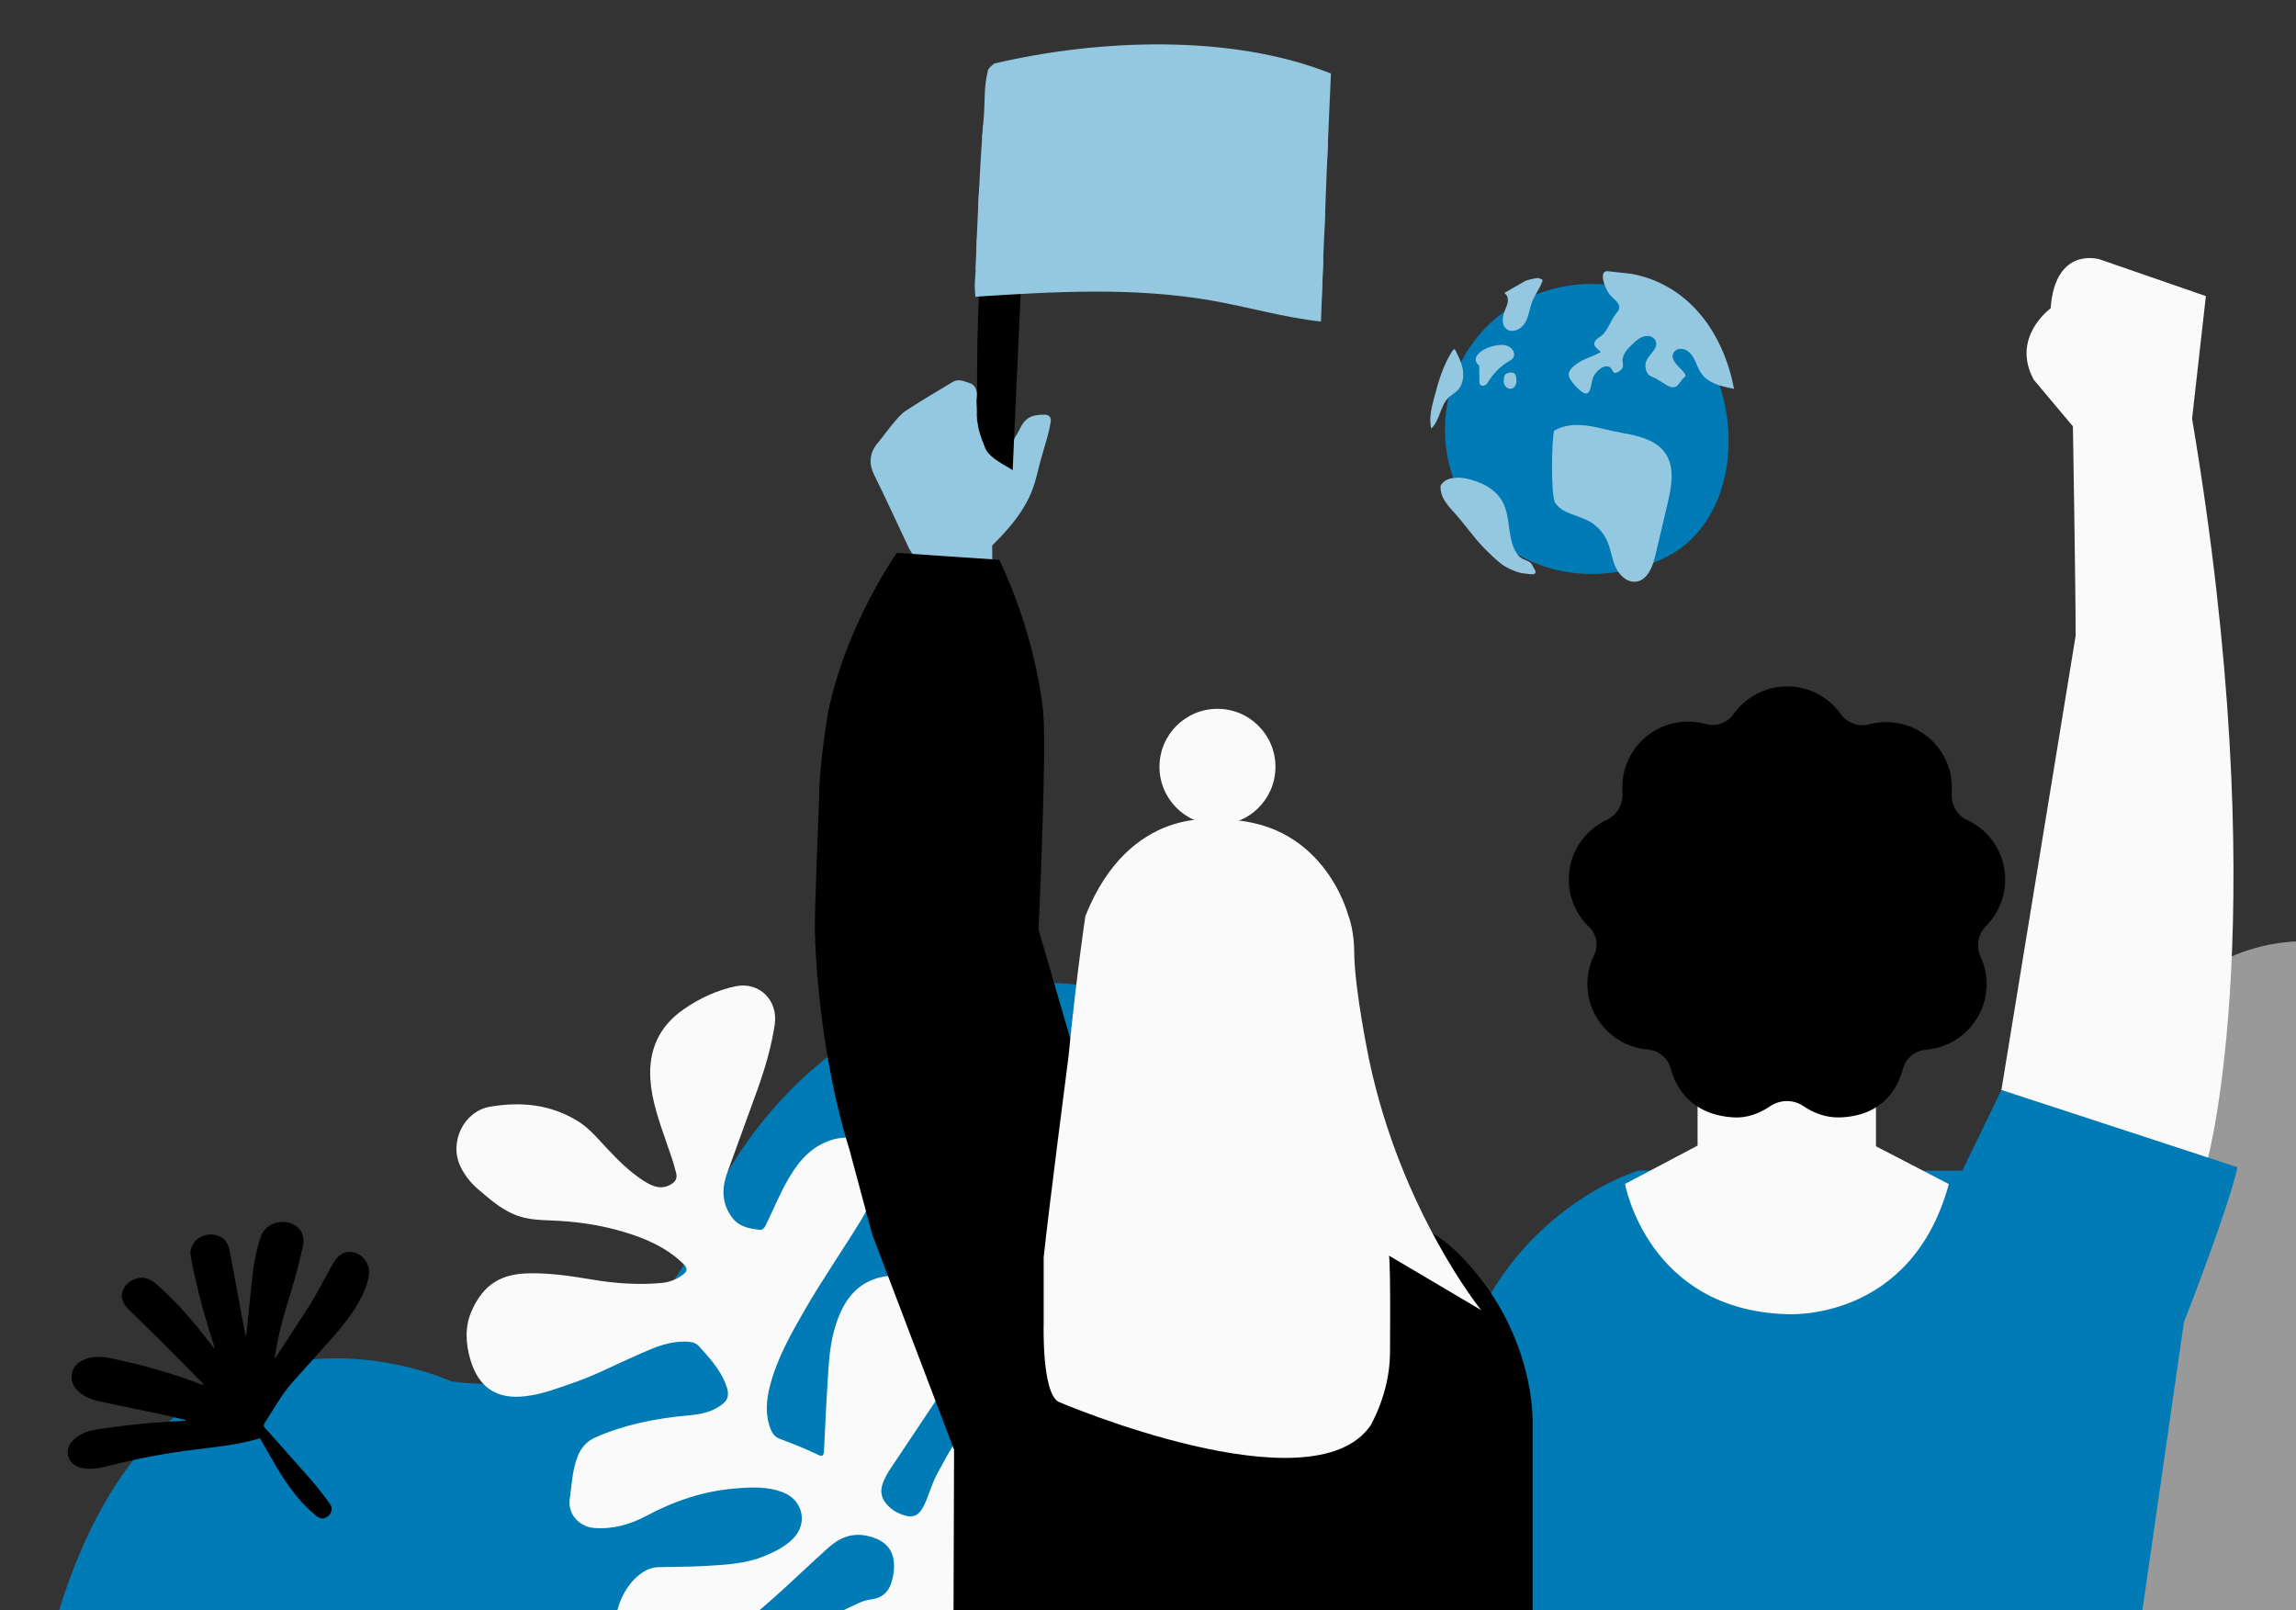 <?xml version="1.0" encoding="utf-8"?>
<!-- Generator: Adobe Illustrator 27.0.1, SVG Export Plug-In . SVG Version: 6.00 Build 0)  -->
<svg version="1.1" id="Ebene_1" xmlns="http://www.w3.org/2000/svg" xmlns:xlink="http://www.w3.org/1999/xlink" x="0px" y="0px"
	 viewBox="0 0 715.39 501.76" style="enable-background:new 0 0 715.39 501.76;" xml:space="preserve">
<rect x="0" y="0" width="715.39" height="501.76" fill="#333333" stroke="none"/>
<style type="text/css">
	.st0{clip-path:url(#SVGID_00000057857181278526945380000007558702772487959980_);fill:#007BB6;}
	.st1{clip-path:url(#SVGID_00000057857181278526945380000007558702772487959980_);fill:#FAFAFA;}
	.st2{opacity:0.51;clip-path:url(#SVGID_00000057857181278526945380000007558702772487959980_);fill:#FAFAFA;}
	.st3{clip-path:url(#SVGID_00000057857181278526945380000007558702772487959980_);}
	.st4{fill:#007BB6;}
	.st5{fill:#94C8E0;}
	.st6{fill:#FAFAFA;}
</style>
<g>
	<defs>
		<rect id="SVGID_1_" width="715.39" height="501.76"/>
	</defs>
	<clipPath id="SVGID_00000132803895486756257840000005185169642378402742_">
		<use xlink:href="#SVGID_1_"  style="overflow:visible;"/>
	</clipPath>
	<path style="clip-path:url(#SVGID_00000132803895486756257840000005185169642378402742_);fill:#007BB6;" d="M591.69,504.35
		c0,0,46.63-114.26-29.93-116.99c0,0-111.08,66.93-133.82-22.64c0,0-64.25-95.57-159.95-42.32c0,0-25.68,13.74-43.73,47.12
		c0,0-18.9,69.77-83.66,60.87c0,0-88.79-41.19-122.99,73.95H591.69z"/>
	<path style="clip-path:url(#SVGID_00000132803895486756257840000005185169642378402742_);fill:#FAFAFA;" d="M241.09,514.09
		c8.75-5.66,17.63-10.64,26.93-14.83c1.21-0.54,2.49-0.79,3.77-0.99c3.09-0.48,5-2.19,5.95-5.16c0.69-2.17,0.98-4.37,0.75-6.6
		c-0.54-5.14-4.47-7.16-8.34-7.99c-4.6-0.99-8.48,0.51-11.96,3.62c-9.21,8.23-17.89,17.08-27.77,24.53
		c-7.36,5.55-15.17,10.4-24.42,12.3c-1.78,0.37-3.59,0.35-5.38,0.14c-4.5-0.53-7.07-3.11-8.45-8.4c-1.89-7.26,1.96-16.97,8.25-20.93
		c1.41-0.88,2.92-1.43,4.55-1.49c4.9-0.15,9.81-0.09,14.69-0.38c6.25-0.36,12.56-0.64,18.45-3.05c3.26-1.34,6.47-2.91,9.01-5.48
		c4.63-4.68,3.14-11.84-2.97-14.32c-4.94-2-10.1-1.71-15.24-1.28c-9.8,0.83-18.87,3.89-27.54,8.54c-5,2.68-10.51,4.22-16.31,3.75
		c-4.36-0.35-8.25-4.15-7.54-9.04c0.65-4.47,0.77-9.01,2.49-13.3c1.1-2.76,2.88-4.74,5.58-5.92c9.09-3.96,18.66-5.88,28.49-6.77
		c3.21-0.29,6.43-0.73,9.3-2.4c3.6-2.1,4.26-3.75,2.52-7.93c-1.8-4.32-5.02-7.83-8.14-11.29c-1.39-1.54-3.58-1.45-5.59-1.38
		c-4.98,0.18-9.36,2.31-13.78,4.23c-6.43,2.79-12.65,6.11-19.28,8.41c-5.03,1.74-10.03,3.71-15.38,4.34
		c-8.99,1.06-14.62-2.69-17.18-11.43c-1.46-5-1.78-10.25,0.41-15.15c3.72-8.34,9.2-11.6,18.1-11.72c6.55-0.09,12.97,0.87,19.41,1.95
		c7.17,1.21,14.4,1.74,21.67,1.06c2.39-0.22,4.59-1.04,6.53-2.49c1.61-1.2,1.67-2.06,0.25-3.45c-5.26-5.15-11.78-7.94-18.69-10
		c-7.42-2.21-15.01-3.27-22.74-3.54c-3.09-0.11-6.21-0.25-9.21-1.14c-5.27-1.56-9.28-5.12-13.33-8.59c-2.3-1.97-4.15-4.32-5.46-7.02
		c-3.71-7.64,1.05-17.31,9.23-18.69c9.64-1.63,18.79-0.74,27.26,4.46c3.49,2.14,6.08,5.25,8.83,8.2c3.61,3.85,7.32,7.63,11.81,10.48
		c2.68,1.71,5.52,2.94,8.68,0.91c1.26-0.81,1.74-1.8,1.39-3.3c-0.77-3.34-1.98-6.53-3.09-9.75c-2.19-6.4-4.53-12.76-4.96-19.61
		c-0.57-9.18,2.82-16.51,10.39-21.75c4.89-3.39,10.28-5.9,16.08-7.14c7.44-1.59,13.41,4.35,12.28,11.91
		c-1.06,7.09-3.11,13.93-5.52,20.66c-3.07,8.59-6.28,17.13-9.34,25.72c-1.75,4.9-1.58,9.66,1.73,13.93
		c2.12,2.73,5.31,3.29,8.47,3.65c1.07,0.12,1.61-0.89,2.07-1.86c2.31-4.8,4.33-9.74,7.03-14.34c3.33-5.68,7.52-10.33,14.21-12.07
		c1.4-0.37,2.81-0.45,4.24-0.49c1.6-0.05,2.62,0.89,3.51,2.1c5.13,7.05,5.4,15.6,0.84,23.08c-5.84,9.58-12.26,18.8-17.87,28.52
		c-4.35,7.52-8.61,15.09-10.83,23.58c-1.2,4.58-1.59,9.15,0.24,13.7c0.55,1.37,1.37,2.34,2.73,2.86c4.06,1.53,8.09,3.11,11.99,5.01
		c1.5,0.73,1.78,0.07,1.85-1.31c0.43-8.67,0.83-17.34,1.42-25.99c0.41-5.95,1.31-11.85,3.86-17.34c2.96-6.39,7.71-10.36,14.9-11.09
		c4.44-0.45,8.85-1.03,13.33-0.18c9.1,1.72,13.58,8.02,12.38,17.18c-0.74,5.69-3.44,10.42-6.52,15.04
		c-5.78,8.68-11.5,17.39-17.34,26.03c-1.4,2.06-2.8,4.09-3.67,6.43c-0.85,2.27-0.63,4.35,0.89,6.29c1.52,1.94,3.55,3.14,5.83,3.82
		c2.93,0.88,4.66-0.09,6.18-3.29c1.51-3.19,2.35-6.66,4.07-9.78c1.62-2.93,3.15-5.91,4.95-8.74c2.19-3.44,5.52-4.9,9.34-5.38
		c3.14-0.39,6.29-0.07,8.92,1.86c3.82,2.81,4.48,6.18,3.25,11.01c-2.51,9.86-6.94,19.03-10.76,28.41
		c-4.61,11.33-9.47,22.56-11.28,34.79c-0.19,1.28-0.59,2.54-0.84,3.81c-0.4,2.07-1.06,2.61-3.16,2.51
		c-4.14-0.2-8.25-0.75-12.37-1.22c-4.57-0.52-9.17-1.11-13.74-0.46c-8.18,1.17-15.05,5.15-21.23,10.49
		c-3.57,3.09-7.21,6.11-11.09,8.8c-1.59,1.1-3.4,1.74-5.39,1.8c-2.04,0.06-3.47-0.89-4.39-2.6c-1.51-2.79-2.7-5.74-3.47-8.82
		c-0.4-1.61,0.01-3.14,1.11-4.51C227.38,524.03,234.32,519,241.09,514.09z"/>
	<path style="opacity:0.51;clip-path:url(#SVGID_00000132803895486756257840000005185169642378402742_);fill:#FAFAFA;" d="
		M506.33,485.71c0,0-29.46-29.8,4.21-40.48c0,0,40.28-6.18,45.09-26.7c0,0-12.02-46.38,31.86-52c0,0,13.83-2.25,22.24,1.69
		c0,0,22.85,2.25,39.08-13.77c0,0,20.44-65.49,75.15-61c0,0,63.73-3.09,52.3,72.24c0,0-7.82,20.3,15.63,23.78
		c0,0,28.26-3.82,46.89,4.61c0,0,38.48,14.9-4.81,55.94c0,0-12.62,7.59,4.21,12.09c0,0,55.91,15.18,39.68,52l-12.02,46.46h-304.2
		L506.33,485.71z"/>
	<g style="clip-path:url(#SVGID_00000132803895486756257840000005185169642378402742_);">
		<g>
			<g>
				<path class="st4" d="M508.26,92.87c-14.96-4.75-32.43-0.4-43.42,10.8c-11,11.2-15.02,28.74-10,43.61
					c5.02,14.87,18.85,26.39,34.38,28.64c6.23,0.9,12.61,0.41,18.74-1.02c5.09-1.19,10.1-3.05,14.32-6.16
					c7.54-5.55,11.88-14.67,13.26-23.92C538.73,123.45,528.22,101.15,508.26,92.87"/>
				<g>
					<path class="st4" d="M508.93,90.44c-17.76-5.54-38.18,0.85-49.47,15.64c-11.12,14.58-12.44,35.68-2.6,51.24
						c4.66,7.37,11.47,13.47,19.37,17.2c9.46,4.47,19.86,5.25,30.08,3.29c5.17-0.99,10.33-2.63,14.87-5.34
						c4.2-2.51,7.69-5.97,10.4-10.03c5.13-7.69,7.21-17.2,7.01-26.36c-0.37-17.06-8.91-33.98-23.82-42.77
						C512.9,92.21,510.94,91.28,508.93,90.44c-1.25-0.53-2.77,0.57-3.09,1.76c-0.4,1.45,0.5,2.57,1.76,3.09
						c14.24,5.98,23.43,20.11,25.54,35.1c1.11,7.87,0.36,16.27-2.72,23.63c-1.62,3.88-3.95,7.49-6.97,10.43
						c-3.24,3.15-7.27,5.31-11.54,6.72c-9.08,3.01-19.17,3.75-28.37,0.86c-7.49-2.35-14.15-6.98-19.2-12.96
						c-10.62-12.55-11.87-30.81-4.02-45.11c7.93-14.44,24.95-22.6,41.23-20.08c2.05,0.32,4.06,0.79,6.04,1.41
						C510.69,96.26,512.02,91.4,508.93,90.44L508.93,90.44z"/>
				</g>
			</g>
			<g>
				<path class="st5" d="M468.84,91.42c0.77,0.49,1.07,1.5,0.99,2.41c-0.08,0.91-0.48,1.76-0.83,2.6c-0.84,2-1.32,4.66,0.35,6.04
					c1.78,1.48,4.63,0.14,5.82-1.85s1.37-4.41,2.2-6.57c0.85-2.19,2.35-4.08,3.16-6.28c0.31-0.85-0.22-0.73-1.05-1.09
					c-0.55-0.23-3.76,0.59-4.28,0.88c-3.19,1.82-3.19,1.82-6.38,3.65"/>
			</g>
			<g>
				<path class="st5" d="M452.58,109.26c-2.91,4.47-4.43,9.68-5.78,14.84c-0.81,3.09-1.58,6.33-0.86,9.44
					c2.77-2.61,2.76-7.27,5.57-9.83c0.78-0.71,1.74-1.22,2.5-1.95c1.69-1.63,2.16-4.22,1.79-6.53s-1.47-4.45-2.56-6.53"/>
			</g>
			<g>
				<path class="st5" d="M460.89,113.91c0.02,1.65,0.05,3.3,0.07,4.95c0,0.32,0.01,0.65,0.19,0.92c0.33,0.51,1.11,0.53,1.63,0.21
					s0.83-0.88,1.15-1.39c1.53-2.44,3.64-4.52,6.12-5.99c0.58-0.35,1.22-0.69,1.53-1.3c0.21-0.41,0.24-0.89,0.14-1.34
					c-0.29-1.33-1.62-2.23-2.97-2.44c-1.34-0.22-2.71,0.11-4.03,0.43C462.37,108.52,457.67,111.32,460.89,113.91"/>
			</g>
			<g>
				<path class="st5" d="M470.89,116.06c-2.36,0-2.31,1.51-2.36,2.82c-0.04,1.3,1.28,2.57,2.53,2.19c0.95-0.29,1.48-1.37,1.44-2.36
					C472.46,117.71,472.5,116.06,470.89,116.06"/>
			</g>
			<g>
				<path class="st5" d="M500.81,84.48c-2.65,0.04-1,4.78,0.49,6.98c1.1,1.61,3.55,2.7,3.19,4.62c-0.12,0.62-0.54,1.14-0.94,1.62
					c-1.73,2.06-2.69,5.75-4.93,7.17c-3.41,2.16-1.42,3.38-0.03,4.61c0.07,0.06,0.14,0.13,0.22,0.2c-1.76,1.04-3.75,1.6-5.57,2.52
					c-2.17,1.1-5.37,3.21-4.19,5.54c0.79,1.56,1.98,2.65,2.57,3.25c4.58,4.63,3.79-1.92,4.96-3.82c1.09-1.78,3.07-3.66,4.97-2.79
					c1.16,0.53,0.66,3.16,3.49,0.9c0.59-0.47,0.77-1.27,0.61-2.02c-0.53-2.54,1.26-4.37,2.93-5.97c1.32-1.26,2.74-2.58,4.7-2.61
					c1.12-0.02,2.22,0.6,2.62,1.65c0.97,2.59-2.88,4.4-3.19,7.08c-0.16,1.42,0.36,3.27,1.68,3.81c3.4,1.4,5.07,3.43,6.85,3.46
					c1.75,0.03,2.26-2.13,3.66-3.18c1.48-1.11-3.66-3.74-3.75-6.43c-0.04-1.22,0.96-2.23,2.17-2.36c2.17-0.23,3.69,1.45,4.59,3.21
					c0.74,1.45,1.21,3.04,2.14,4.38c2.22,3.18,6.43,4.13,10.24,4.84c-3.35-17.69-14.29-32.56-31.98-35.82"/>
			</g>
			<g>
				<path class="st5" d="M484.25,134.16C482.76,136.25,484.25,134.16,484.25,134.16c-0.79,2.44-1.12,20.45,0.34,22.57
					c2.24,3.26,6.79,3.69,10.29,5.53c2.57,1.35,4.66,3.57,5.85,6.22c1.15,2.57,1.45,5.46,2.58,8.04c1.12,2.58,3.53,4.99,6.33,4.72
					c3.68-0.36,5.33-4.71,6.17-8.31c1.26-5.38,2.53-10.76,3.79-16.13c1.22-5.21,2.33-11.14-0.69-15.56
					c-2.9-4.25-8.52-5.48-13.59-6.38C497.78,133.51,490.96,130.48,484.25,134.16"/>
			</g>
			<g>
				<path class="st5" d="M448.82,151.45c0,3.1,1.26,4.96,4.35,8.35c3.09,3.39,5.75,7.33,8.93,10.64c1.82,1.9,3.29,3.27,5.3,4.97
					c1.54,1.3,4.22,2.55,6.19,3.03c1.03,0.25,1.4,0.26,2.19,0.34c1.73,0.18,2.28,0.34,2.66-0.36c0.25-0.46-0.7-1.57-0.89-2.06
					c-0.81-2.07-3.08-1.56-4.47-3.29c-3.69-4.58-2.11-11.59-4.93-16.76c-2.23-4.08-6.85-6.29-11.4-7.22
					C453.81,148.52,450.07,148.75,448.82,151.45"/>
			</g>
		</g>
		<g>
			<path class="st4" d="M510.51,364.7c0,0-57.61,17.03-59.83,89.59v48.35l216.71,0.05l13.08-90.73c0,0,14.22-36.28,16.66-48.27
				c0,0-66.94-22.28-73.52-24.08l-12.2,25.14L510.51,364.7z"/>
			<path class="st6" d="M623.6,339.61c23.02-73.2,23.13-141.52,23.13-141.52c0-14.64-0.85-65.25-0.85-65.25l-12.2-14.53
				c-7.21-13.26,5.25-22.23,5.25-22.23c1.43-19.57,15.28-15.28,15.28-15.28l33.1,11.46l-4.3,38.19
				c25.78,152.77,4.97,230.2,4.97,230.2L623.6,339.61c23.02-73.2,23.13-141.52,23.13-141.52"/>
			<path class="st6" d="M556.79,409.46c0,0,38.66,2.65,50.43-40.53l-22.7-11.78v-15.06l-55.59-0.9v15.75l-22.6,11.94
				C506.33,368.88,513.36,408.19,556.79,409.46c0,0,38.66,2.65,50.43-40.53"/>
			<path d="M624.78,274.05c0-8.23-4.86-15.33-11.87-18.57c-3.22-1.49-5.06-4.91-4.79-8.45c0.09-1.16,0.08-2.35-0.03-3.56
				c-0.92-9.78-8.86-17.61-18.64-18.41c-2.41-0.2-4.75,0.03-6.94,0.6c-3.36,0.89-6.96-0.34-8.97-3.18
				c-3.71-5.22-9.8-8.62-16.68-8.62c-6.9,0-13,3.42-16.7,8.65c-1.96,2.76-5.49,3.97-8.75,3.06c-2.25-0.62-4.65-0.87-7.14-0.68
				c-9.83,0.78-17.81,8.66-18.7,18.48c-0.11,1.15-0.11,2.29-0.03,3.4c0.27,3.65-1.62,7.15-4.94,8.71
				c-6.97,3.26-11.8,10.33-11.8,18.54c0,5.78,2.4,11,6.25,14.72c2.38,2.29,3.14,5.82,1.67,8.78c-1.51,3.03-2.28,6.48-2.1,10.14
				c0.48,9.51,7.63,17.52,17.01,19.11c0.57,0.1,1.15,0.17,1.71,0.22c3.41,0.29,6.31,2.59,7.2,5.9c1.65,6.11,6.4,14.42,19.6,15.26
				c4.22,0.27,8.15-1.27,11.41-3.48c3.11-2.11,7.23-2.16,10.34-0.05c3.27,2.22,7.22,3.69,11.48,3.53
				c13.22-0.5,17.9-8.96,19.56-15.14c0.89-3.34,3.8-5.69,7.25-5.97c0.57-0.05,1.15-0.12,1.74-0.21c9.4-1.57,16.56-9.58,17.05-19.1
				c0.18-3.44-0.5-6.7-1.83-9.59c-1.49-3.24-0.89-7.07,1.64-9.58C622.47,284.84,624.78,279.71,624.78,274.05z"/>
		</g>
		<g>
			<path class="st5" d="M311.04,131.46c1,0,0.27,0.35,1,0c0.05,2.14,0.86,5.2,1.05,7.34c0.08,0.87,0.37,1.22,0.79,1.25
				c1.35-2.13,3.01-4.59,3.83-6.33c1.58-3.35,3.41-4.53,7.72-4.53c1.49,0,2.19,0.89,1.93,2.38c-0.26,1.51-0.59,3.01-0.99,4.49
				c-0.79,2.89-1.72,5.75-2.47,8.65c-1.7,6.55-2.4,13.16-14.75,25.24c-0.01,0.16-0.02,0.32-0.01,0.48c0.03,3.28-0.02,6.59,0.42,9.83
				c0.68,5.05,1.41,10.09,2.14,15.13c-6.51,0.51-13.12,0.96-19.54,0.07c-2.74-0.38-5.3-1.07-7.71-2.01
				c0.31-7.89,0.6-15.78,0.9-23.67c0.48-2.18,0.74-4.4,0.7-6.61c0.17-0.76,0.13-1.52,0.03-2.3c-0.63-4.82-1.41-9.62-1.91-14.46
				c-0.19-1.9-0.36-3.8-0.51-5.7C291.97,135.41,301.44,131.43,311.04,131.46z"/>
			<g>
				<path d="M306.4,69.56c-1.99,24.58-2.47,49.4-1.44,74.45c0.04,1.04,0.16,2.16,2.04,3.28s6.25,2.15,8.42,1.71
					c1.17-25.91,2.33-51.81,3.5-77.72c-2.76-0.49-5.53-0.97-8.29-1.46"/>
			</g>
			<g>
				<path class="st5" d="M414.7,22.91c-30.97-12.37-72.29-10.78-104.89-3.12c-2.29,1.73-2.04,2.42-2.04,2.42
					c-1.27,4.87-0.82,9.74-1.3,15.05c-0.18,1.99-0.34,3.99-0.49,5.99c24.75-2.89,50.23-5.66,74.49-0.1
					c11.09,2.54,21.72,6.77,32.98,8.51C413.83,42.08,414.26,32.49,414.7,22.91z"/>
			</g>
			<g>
				<path class="st5" d="M413.72,44.79c-33.46-13.57-72.66-15.74-107.39-5.78l-0.01,0c-0.66,7.69-1.02,15.41-1.41,23.12
					c-0.04,0.87-0.08,1.75-0.12,2.62c24.58-2.86,49.86-5.55,73.95-0.04c11.38,2.61,22.26,7,33.86,8.66
					C412.96,63.85,413.33,54.32,413.72,44.79z"/>
			</g>
			<g>
				<path class="st5" d="M412.96,64c-33.5-13.64-72.79-15.84-107.6-5.86l-0.26,0.08c-0.07,1.3-0.13,2.61-0.2,3.91
					c-0.36,7.24-0.7,14.48-0.92,21.73c24.53-2.86,49.75-5.52,73.78-0.02c11.45,2.62,22.39,7.06,34.06,8.69
					C412.2,83.02,412.59,73.51,412.96,64z"/>
			</g>
			<g>
				<path class="st5" d="M412.33,80.41c-33.73-10.05-73.11-12.21-107.8-5.79l-0.18,0.03c-0.08,2.28-0.16,4.56-0.2,6.84
					c-0.05,3.2-0.78,7.39-0.2,10.96c24.33-1.6,49.35-3.02,73.31,1.15c11.54,2.01,22.59,5.29,34.33,6.59
					C411.86,93.61,412.11,87.01,412.33,80.41z"/>
			</g>
			<g>
				<path class="st5" d="M293,170.22c-0.18,0.83-0.28,1.68-0.55,2.48c-0.48,1.45-1.54,2.44-3.37,2.56
					c-1.82,0.12-3.29-0.56-4.28-1.96c-0.64-0.91-1.28-1.84-1.75-2.82c-3.56-7.48-6.95-15.01-10.64-22.45
					c-1.92-3.86-1.4-7.12,1.25-10.24c1.65-1.94,3.06-4.04,4.72-5.98c1.19-1.39,2.38-2.88,3.95-3.9c4.7-3.06,9.59-5.93,14.41-8.85
					c1.24-0.75,2.61-0.71,4.03-0.15c0.34,0.13,0.68,0.25,1.03,0.34c2.3,0.59,2.8,2.74,2.48,4.77c-0.25,1.61,0.12,2.56,0.05,4.19
					c-0.17,3.92,1.11,7.66,2.64,11.38c2.17,5.26,13.83,7.43,9.43,10.27c-1.73,1.12-16.38,4.09-18.47,4.52
					c-2.91,0.61-3.46,2.26-3.55,4.42c0,0.09-0.01,0.19-0.02,0.28c-0.41,3.72-0.83,7.44-1.24,11.15
					C293.08,170.23,293.04,170.22,293,170.22z"/>
			</g>
		</g>
		<g>
			<path d="M477.53,502.69v-58.82c0,0,1.36-27.15-21.04-51.13c0,0-5.66-6.33-10.18-8.37l-20.59-12.22l-82.8-16.06l-19.34-66.51
				c0,0,2.6-55.2,1.47-67.42c0,0-1.58-22.17-13.69-47.74l-31.9-2.15c0,0-15.61,21.83-21.38,49.32c0,0-2.83,16.29-2.83,26.36
				c0,0-1.47,36.54-1.36,41.63c0,0,0.34,35.18,10.86,68.89l7.01,26.13l25.51,67.11l-0.17,50.99H477.53z"/>
			<circle class="st6" cx="379.34" cy="238.92" r="18.07"/>
			<path class="st6" d="M379.34,255.43c0,0-27.37-4.69-41.15,29.97c0,0-2.7,17.62-5.26,43.75c0,0-6.25,48.3-7.74,62.58v20.67
				c0,0-0.64,21.63,4.69,24.4c0,0,78.77,33.7,97.1,7.42c0,0,5.97-9.94,6.11-22.3c0,0,0.25-25.85-0.28-30.68l28.67,16.94
				c0,0-24.83-30.72-34.78-77.46c0,0-4.65-21.98-4.76-34.13c0,0,0.07-6.64-1.92-11.61C420.02,284.98,412.18,254.44,379.34,255.43z"
				/>
		</g>
	</g>
	<path style="clip-path:url(#SVGID_00000132803895486756257840000005185169642378402742_);" d="M57.88,442.47
		c-2.51-0.6-5.01-1.26-7.53-1.79c-6.27-1.33-12.55-2.61-18.82-3.92c-2.24-0.46-4.4-1.13-6.25-2.54c-1.66-1.26-2.92-2.78-2.96-4.99
		c-0.04-2.44,1.06-4.22,3.24-5.31c2.78-1.39,5.71-1.38,8.64-0.78c9.6,1.94,19.01,4.58,28.17,8.07c0.33,0.13,0.66,0.25,1.14,0.23
		c-0.2-0.25-0.38-0.52-0.61-0.74c-4.35-4.39-8.69-8.8-13.07-13.17c-3.28-3.27-6.63-6.47-9.92-9.73c-2.12-2.1-2.53-4.42-1.24-6.58
		c1.4-2.36,4.64-3.7,7.15-2.84c0.95,0.33,1.91,0.86,2.67,1.52c6.72,5.82,12.4,12.58,17.77,19.62c0.21,0.28,0.43,0.55,0.74,0.78
		c-0.67-2.14-1.35-4.27-2.01-6.42c-2.26-7.35-4.13-14.8-5.55-22.36c-0.76-4.07,3.04-7.52,7.38-6.8c2.54,0.42,4.17,2.04,4.69,4.78
		c1.55,8.22,3.07,16.44,4.61,24.66c0.13,0.7,0.3,1.39,0.49,2.3c0.09-0.43,0.16-0.69,0.18-0.94c0.62-5.99,1.21-11.97,1.87-17.96
		c0.47-4.26,1.28-8.45,2.72-12.5c0.88-2.49,3.49-4.26,6.46-4.34c2.94-0.08,5.57,1.38,6.38,3.84c0.36,1.09,0.47,2.41,0.21,3.51
		c-1.09,4.66-2.18,9.33-3.61,13.89c-2.11,6.68-4.07,13.38-5.1,20.32c-0.04,0.28-0.09,0.56-0.18,1.12c0.33-0.46,0.49-0.67,0.64-0.9
		c3.54-5.43,7.12-10.84,10.59-16.31c1.41-2.21,2.6-4.56,3.88-6.85c1.15-2.06,2.24-4.17,3.46-6.19c1.6-2.66,4.06-3.68,6.55-2.83
		c2.78,0.94,4.64,3.74,4.32,6.65c-0.31,2.78-1.42,5.31-2.68,7.76c-2.41,4.68-5.77,8.68-9.22,12.61c-3.96,4.5-8.02,8.91-12,13.39
		c-2.92,3.29-5.11,7.09-7.44,10.8c-2.01,3.21-1.96,2.3,0.37,4.97c4.43,5.08,8.98,10.04,13.39,15.13c1.9,2.19,3.64,4.55,5.36,6.89
		c0.97,1.32,0.71,2.74-0.5,3.81c-1.18,1.04-2.45,1.02-3.76-0.05c-5.05-4.11-8.8-9.29-12.11-14.81c-1.84-3.08-3.59-6.21-5.39-9.33
		c-6.48,1.94-13.2,2.66-19.91,3.47c-9.12,1.1-18.13,2.78-27.03,5.06c-2.72,0.7-5.42,1.29-8.25,0.77c-2.72-0.5-4.39-2.01-4.68-4.36
		c-0.26-2.12,0.77-3.69,2.33-4.95c1.86-1.5,4.05-2.33,6.38-2.69c9.13-1.42,18.31-2.35,27.54-2.75c0.15-0.01,0.31-0.03,0.46-0.04
		C57.86,442.57,57.87,442.52,57.88,442.47"/>
</g>
</svg>
